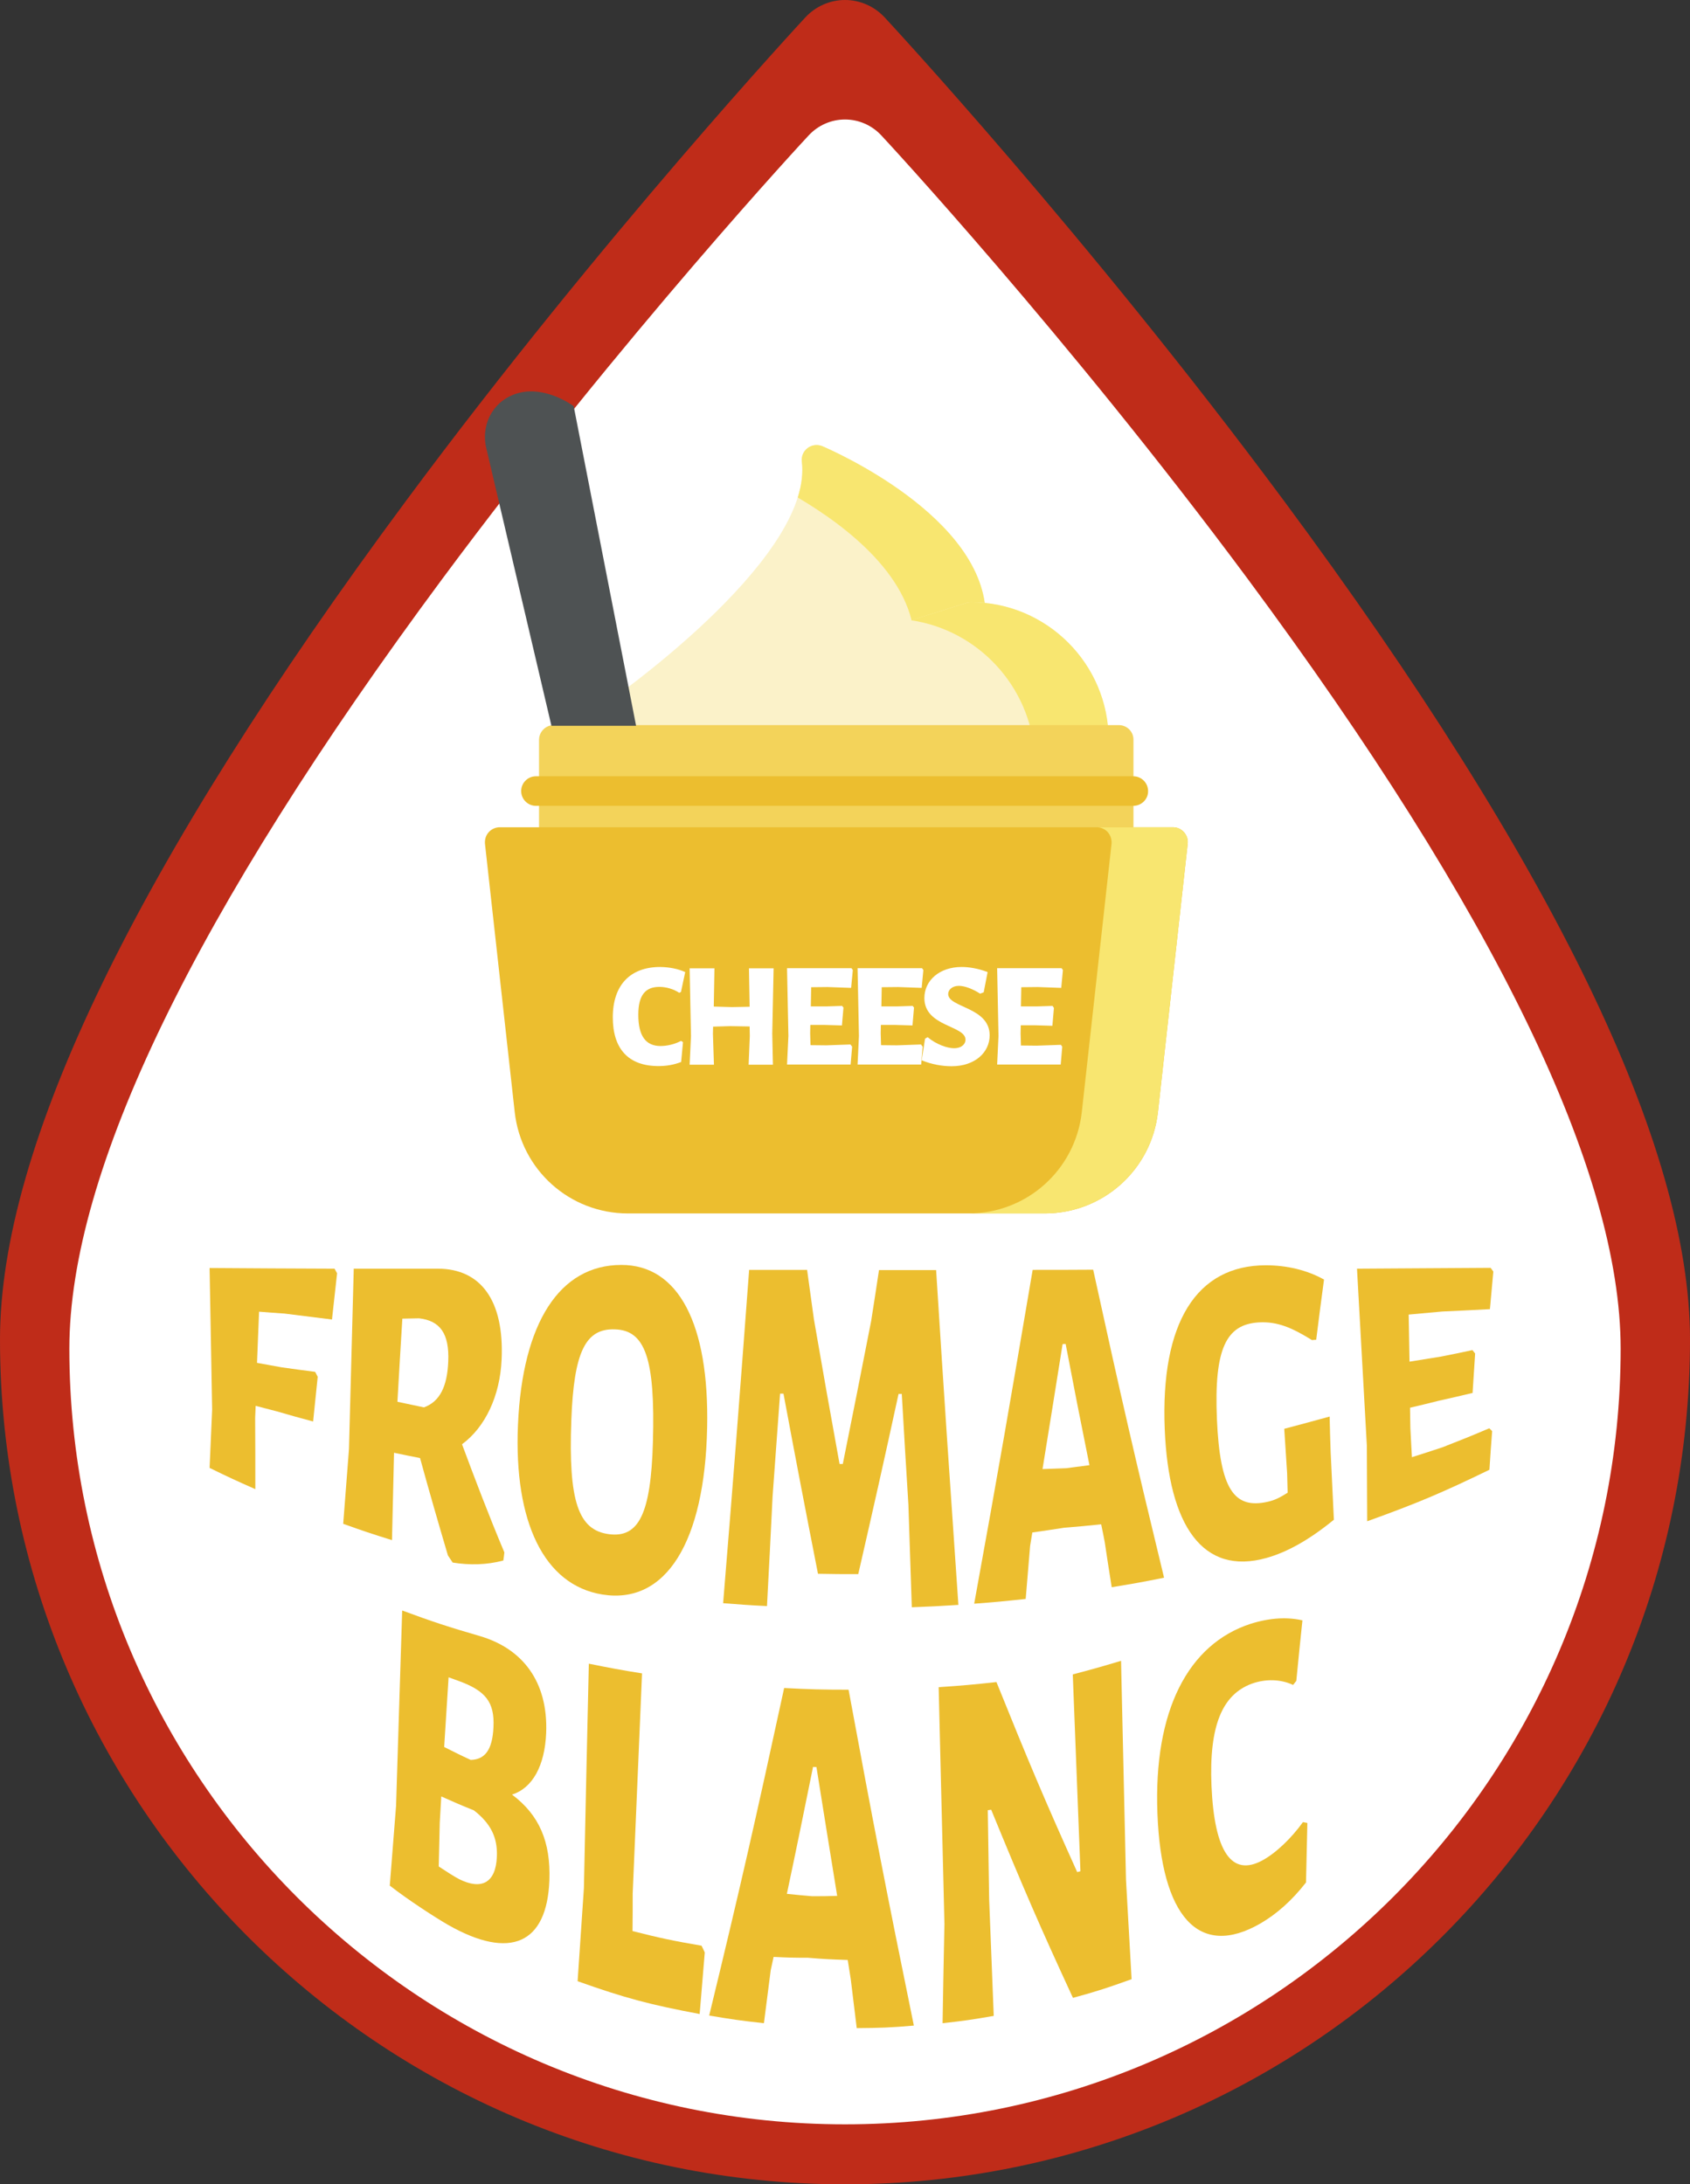 <svg xmlns="http://www.w3.org/2000/svg" xmlns:xlink="http://www.w3.org/1999/xlink" id="Capa_1" x="0px" y="0px" viewBox="0 0 99.42 128.51" style="enable-background:new 0 0 99.42 128.51;" xml:space="preserve">
<rect x="0" y="0" width="99.42" height="128.51" fill="#333333" stroke="none"/>
<style type="text/css">
	.st0{fill:#FFFFFF;}
	.st1{fill:#BF2C19;}
	.st2{fill:#E4AF52;}
	.st3{fill:#F3D96C;}
	.st4{fill:#1D1D1B;}
	.st5{opacity:0.39;}
	.st6{fill:#EED535;}
	.st7{fill:#DFB127;}
	.st8{fill:#F0D956;}
	.st9{fill:#F4E984;}
	.st10{fill:#FBF2C9;}
	.st11{fill:#F8E670;}
	.st12{fill:#ECBE2F;}
	.st13{fill:#59251B;}
	.st14{fill:#252525;}
	.st15{clip-path:url(#SVGID_2_);}
	.st16{fill:#E2C233;}
	.st17{fill:#C74337;}
	.st18{fill:#957044;}
	.st19{fill:#4D5B64;}
	.st20{fill:#F3D35A;}
	.st21{fill:#4E5253;}
	.st22{clip-path:url(#SVGID_4_);fill:#9C2618;}
</style>
<g>
	<g>
		<g>
			<path class="st1" d="M75.53,29.46C63.92,13.8,52.15,1.14,52.03,1.01C51.43,0.37,50.59,0,49.71,0c-0.88,0-1.72,0.37-2.32,1.01     C47.27,1.14,35.5,13.8,23.89,29.46C8.04,50.84,0,67.44,0,78.8c0,27.41,22.3,49.71,49.71,49.71c27.41,0,49.71-22.3,49.71-49.71     C99.42,67.44,91.38,50.84,75.53,29.46L75.53,29.46z"></path>
		</g>
	</g>
	<g>
		<g>
			<path class="st0" d="M73.41,34.07C62.75,19.7,51.95,8.07,51.84,7.96c-0.55-0.59-1.32-0.93-2.13-0.93c-0.81,0-1.58,0.34-2.13,0.93     C47.47,8.07,36.67,19.7,26.01,34.07C11.46,53.7,4.08,68.93,4.08,79.35c0,25.16,20.47,45.63,45.63,45.63     c25.16,0,45.63-20.47,45.63-45.63C95.34,68.93,87.96,53.7,73.41,34.07L73.41,34.07z M54.27,110.22"></path>
		</g>
	</g>
	<g>
		<g>
			<path class="st10" d="M48.38,26.25c-0.29-0.12-0.62-0.08-0.87,0.11c-0.25,0.19-0.38,0.49-0.34,0.8     c0.65,5.28-9.58,13.08-13.58,15.63c-0.37,0.24-0.51,0.71-0.32,1.11c0.15,0.31,0.46,0.5,0.79,0.5c0.09,0,0.17-0.01,0.26-0.04     l23.06-7.22c0.36-0.11,0.61-0.45,0.61-0.83C58.02,30.4,48.77,26.42,48.38,26.25z"></path>
		</g>
		<g>
			<g>
				<path class="st11" d="M48.38,26.25c-0.29-0.12-0.62-0.08-0.87,0.11c-0.25,0.19-0.38,0.49-0.34,0.8      c0.08,0.67-0.01,1.38-0.24,2.11c2.85,1.68,6.89,4.74,6.87,8.65c0,0.13-0.03,0.25-0.08,0.37l3.66-1.15      c0.36-0.11,0.61-0.45,0.61-0.83C58.02,30.4,48.77,26.42,48.38,26.25z"></path>
			</g>
			<g>
				<path class="st10" d="M57.12,35.43c-0.09,0-0.18,0.01-0.26,0.04L33.8,42.7c-0.41,0.13-0.67,0.54-0.6,0.97      c0.07,0.43,0.43,0.74,0.86,0.74h30.28c0.48,0,0.87-0.39,0.87-0.87C65.22,39.07,61.58,35.43,57.12,35.43z"></path>
			</g>
		</g>
		<g>
			<path class="st11" d="M57.12,35.43c-0.09,0-0.18,0.01-0.26,0.04l-3.27,1.02c3.94,0.58,7.02,3.87,7.28,7.91h3.48     c0.48,0,0.87-0.39,0.87-0.87C65.22,39.07,61.58,35.43,57.12,35.43z"></path>
		</g>
		<g>
			<path class="st20" d="M65.82,42.66H32.58c-0.48,0-0.87,0.39-0.87,0.87v6.01c0,0.48,0.39,0.87,0.87,0.87h33.23     c0.48,0,0.87-0.39,0.87-0.87v-6.01C66.69,43.05,66.3,42.66,65.82,42.66z"></path>
		</g>
		<g>
			<path class="st12" d="M66.67,47.41H31.53c-0.48,0-0.87-0.39-0.87-0.87c0-0.48,0.39-0.87,0.87-0.87h35.14     c0.48,0,0.87,0.39,0.87,0.87C67.55,47.02,67.15,47.41,66.67,47.41z"></path>
		</g>
		<g>
			<path class="st12" d="M69.65,48.96c-0.17-0.19-0.4-0.29-0.65-0.29H29.4c-0.25,0-0.49,0.11-0.65,0.29     c-0.17,0.19-0.24,0.43-0.22,0.68l1.75,15.79c0.38,3.4,3.24,5.96,6.66,5.96h24.52c3.42,0,6.28-2.56,6.66-5.96l1.75-15.79     C69.9,49.39,69.82,49.15,69.65,48.96z"></path>
		</g>
		<g>
			<path class="st11" d="M69.65,48.96c-0.17-0.19-0.4-0.29-0.65-0.29h-4.48c0.25,0,0.49,0.11,0.65,0.29s0.24,0.43,0.22,0.68     l-1.75,15.79c-0.38,3.4-3.24,5.96-6.66,5.96h4.48c3.42,0,6.28-2.56,6.66-5.96l1.75-15.79C69.9,49.39,69.82,49.15,69.65,48.96z"></path>
		</g>
		<g>
			<path class="st21" d="M33.75,23.9c-0.33-0.25-1.77-1.15-3.2-0.79s-2.24,1.7-1.97,3.14l3.86,16.45h4.98L33.75,23.9z"></path>
		</g>
	</g>
	<g>
		<g>
			<path class="st0" d="M40.31,57.19l-0.25,1.17l-0.1,0.05c-0.33-0.22-0.77-0.35-1.17-0.35c-0.83,0-1.24,0.5-1.24,1.64     c0,1.25,0.44,1.84,1.31,1.84c0.39,0,0.85-0.11,1.2-0.3l0.12,0.07l-0.11,1.17c-0.44,0.17-0.88,0.24-1.33,0.24     c-1.78,0-2.69-1.02-2.69-2.87c0-1.88,1.01-2.96,2.79-2.96C39.4,56.9,39.89,57,40.31,57.19z"></path>
		</g>
		<g>
			<path class="st0" d="M45.47,62.64h-1.43l0.07-1.68l-0.01-0.57l-1.14-0.02l-1.01,0.03l-0.01,0.42L42,62.64h-1.43l0.08-1.68     l-0.08-3.99h1.46l-0.04,2.25l1.07,0.03l1.04-0.02l-0.04-2.26h1.45l-0.08,3.84L45.47,62.64z"></path>
		</g>
		<g>
			<path class="st0" d="M50.13,61.58l-0.09,1.05H46.3l0.08-1.68l-0.08-3.99h3.79l0.08,0.11l-0.1,1.05l-1.38-0.05l-0.97,0.01     l-0.02,1.13h0.92l0.92-0.03l0.08,0.1l-0.09,1.05l-1.01-0.03h-0.85l-0.01,0.49l0.02,0.7l0.93,0.01l1.42-0.05L50.13,61.58z"></path>
		</g>
		<g>
			<path class="st0" d="M54.28,61.58l-0.09,1.05h-3.74l0.08-1.68l-0.08-3.99h3.79l0.08,0.11l-0.1,1.05l-1.38-0.05l-0.97,0.01     l-0.02,1.13h0.92l0.92-0.03l0.08,0.1l-0.09,1.05l-1.01-0.03h-0.85l-0.01,0.49l0.02,0.7l0.93,0.01l1.42-0.05L54.28,61.58z"></path>
		</g>
		<g>
			<path class="st0" d="M58.1,57.19l-0.23,1.19l-0.21,0.08c-0.45-0.29-0.92-0.46-1.25-0.46c-0.4,0-0.63,0.24-0.63,0.48     c0,0.81,2.44,0.76,2.44,2.43c0,1.01-0.87,1.82-2.24,1.82c-0.56,0-1.17-0.11-1.76-0.35l0.2-1.27l0.15-0.09     c0.53,0.44,1.17,0.65,1.55,0.65c0.47,0,0.68-0.26,0.68-0.5c0-0.85-2.42-0.76-2.42-2.45c0-1.04,0.89-1.83,2.19-1.83     C56.99,56.89,57.53,56.97,58.1,57.19z"></path>
		</g>
		<g>
			<path class="st0" d="M62.49,61.58l-0.09,1.05h-3.74l0.08-1.68l-0.08-3.99h3.79l0.08,0.11l-0.1,1.05l-1.38-0.05l-0.97,0.01     l-0.02,1.13H61l0.92-0.03L62,59.3l-0.09,1.05l-1.01-0.03h-0.85l-0.01,0.49l0.02,0.7l0.93,0.01l1.42-0.05L62.49,61.58z"></path>
		</g>
	</g>
	<g>
		<g>
			<path class="st12" d="M15.12,80.18c0.57,0.1,0.85,0.16,1.43,0.26c0.79,0.11,1.19,0.17,1.99,0.27c0.06,0.12,0.09,0.18,0.15,0.29     c-0.11,1.06-0.16,1.58-0.27,2.63c-0.86-0.23-1.29-0.35-2.15-0.6c-0.49-0.13-0.74-0.19-1.23-0.32c-0.01,0.28-0.02,0.42-0.03,0.7     c0.01,1.67,0.01,2.51,0.01,4.2c-1.09-0.48-1.63-0.73-2.69-1.25c0.06-1.36,0.09-2.05,0.15-3.43c-0.06-3.35-0.09-5.02-0.15-8.33     c2.94,0.02,4.41,0.03,7.35,0.04c0.06,0.11,0.09,0.16,0.15,0.27c-0.12,1.09-0.18,1.63-0.3,2.72c-1.12-0.14-1.68-0.21-2.8-0.35     c-0.6-0.04-0.89-0.06-1.49-0.11C15.19,78.38,15.17,78.98,15.12,80.18z"></path>
			<path class="st12" d="M29.67,91.33c-0.02,0.19-0.03,0.29-0.06,0.48c-0.98,0.26-1.98,0.28-2.98,0.12     c-0.11-0.17-0.17-0.25-0.28-0.42c-0.57-1.93-1.12-3.83-1.64-5.73c-0.61-0.12-0.92-0.18-1.53-0.31c-0.05,2.05-0.07,3.08-0.12,5.14     c-1.16-0.36-1.73-0.55-2.87-0.96c0.14-1.76,0.2-2.64,0.34-4.41c0.11-4.26,0.17-6.38,0.28-10.6c1.98,0,2.97,0,4.96,0     c2.53,0.01,3.89,1.89,3.74,5.32c-0.09,2.17-0.97,4.01-2.33,5.01C27.95,87.04,28.76,89.17,29.67,91.33z M24.94,82.8     c0.91-0.33,1.37-1.19,1.43-2.7c0.07-1.64-0.48-2.4-1.72-2.54c-0.39,0.01-0.59,0.01-0.98,0.02c-0.12,1.96-0.18,2.94-0.29,4.89     C24,82.6,24.32,82.67,24.94,82.8z"></path>
			<path class="st12" d="M41.6,84c-0.14,6.72-2.42,10.41-6.16,9.81c-3.44-0.55-5.21-4.28-4.97-9.96c0.26-6.04,2.46-9.43,6.08-9.43     C39.91,74.41,41.73,77.89,41.6,84z M33.61,83.55c-0.18,4.8,0.42,6.48,2.22,6.71c1.74,0.22,2.46-1.17,2.58-5.42     c0.14-4.93-0.46-6.58-2.24-6.63C34.45,78.15,33.76,79.52,33.61,83.55z"></path>
			<path class="st12" d="M53.64,94.56c-0.08-2.41-0.12-3.61-0.2-6.03c-0.16-2.6-0.24-3.91-0.39-6.52c-0.07,0-0.11,0-0.19,0     c-0.92,4.23-1.4,6.36-2.37,10.6c-0.95,0-1.42,0-2.37-0.02c-0.83-4.24-1.24-6.37-2.03-10.6c-0.08,0-0.12,0-0.2,0     c-0.18,2.42-0.26,3.62-0.44,6.04c-0.13,2.59-0.19,3.88-0.33,6.46c-1.03-0.05-1.55-0.09-2.58-0.17c0.64-7.8,0.94-11.73,1.53-19.61     c1.36,0,2.05,0,3.41,0c0.16,1.16,0.24,1.74,0.4,2.9c0.59,3.4,0.89,5.11,1.51,8.52c0.08,0,0.11,0,0.19,0     c0.68-3.37,1.01-5.05,1.67-8.42c0.19-1.2,0.28-1.8,0.46-2.99c1.34,0,2.01,0,3.36,0c0.5,7.9,0.77,11.85,1.31,19.7     C55.28,94.49,54.73,94.52,53.64,94.56z"></path>
			<path class="st12" d="M65.4,93.38c-0.17-1.06-0.25-1.59-0.41-2.65c-0.08-0.42-0.12-0.63-0.21-1.05c-0.87,0.09-1.3,0.13-2.17,0.2     c-0.75,0.12-1.13,0.17-1.88,0.28c-0.05,0.32-0.08,0.48-0.13,0.79c-0.1,1.25-0.16,1.87-0.26,3.12c-1.21,0.13-1.81,0.19-3.03,0.28     c1.45-7.97,2.13-11.93,3.44-19.64c1.42,0,2.13,0,3.56-0.01c1.64,7.5,2.48,11.15,4.17,18.12C67.25,93.07,66.63,93.18,65.4,93.38z      M62.69,79.07c-0.07,0-0.11,0-0.18,0.01c-0.46,2.91-0.7,4.38-1.18,7.35c0.55-0.02,0.83-0.03,1.38-0.05     c0.55-0.07,0.83-0.11,1.38-0.18C63.52,83.37,63.24,81.95,62.69,79.07z"></path>
			<path class="st12" d="M77.89,75.28c-0.19,1.4-0.28,2.11-0.46,3.54c-0.1,0.01-0.15,0.01-0.25,0.02c-1.18-0.73-2.03-1.1-3.12-1.04     c-1.91,0.11-2.65,1.51-2.47,5.71c0.18,4.09,1,5.3,3,4.84c0.4-0.09,0.7-0.24,1.16-0.53c-0.01-0.46-0.02-0.69-0.03-1.14     c-0.07-1.05-0.1-1.57-0.17-2.62c1.07-0.28,1.6-0.43,2.67-0.72c0.02,0.84,0.03,1.26,0.06,2.1c0.08,1.59,0.11,2.38,0.19,3.97     c-1.42,1.16-2.72,1.9-3.97,2.25c-3.74,1.05-5.75-1.9-5.98-7.56c-0.26-6.3,1.88-9.66,5.95-9.66     C75.69,74.44,76.89,74.72,77.89,75.28z"></path>
			<path class="st12" d="M87.78,84.2c-0.07,0.9-0.1,1.36-0.16,2.27c-2.78,1.35-4.22,1.96-7.19,3.03c-0.01-1.78-0.01-2.67-0.02-4.44     c-0.23-4.15-0.35-6.23-0.58-10.42c3.15-0.02,4.72-0.03,7.86-0.05c0.07,0.09,0.1,0.13,0.16,0.22c-0.08,0.88-0.12,1.32-0.2,2.21     c-1.12,0.06-1.68,0.09-2.81,0.14c-0.79,0.07-1.18,0.11-1.97,0.18c0.02,1.11,0.03,1.66,0.05,2.77c0.74-0.12,1.12-0.18,1.86-0.3     c0.74-0.15,1.11-0.22,1.84-0.38c0.06,0.08,0.1,0.12,0.16,0.2c-0.06,0.92-0.09,1.39-0.15,2.32c-0.79,0.19-1.19,0.28-1.99,0.46     c-0.67,0.17-1.01,0.25-1.69,0.41c0.01,0.48,0.01,0.72,0.02,1.2c0.04,0.68,0.05,1.02,0.09,1.71c0.73-0.23,1.1-0.35,1.82-0.59     c1.1-0.43,1.65-0.65,2.73-1.11C87.69,84.1,87.72,84.13,87.78,84.2z"></path>
			<path class="st12" d="M32.32,110.62c-0.14,3.73-2.29,4.72-5.97,2.62c-0.73-0.42-2.34-1.46-3.4-2.29c-0.01,0-0.01-0.01-0.02-0.01     c0.15-1.87,0.22-2.81,0.37-4.7c0.14-4.61,0.22-6.91,0.36-11.49c1.81,0.67,2.73,0.97,4.59,1.51c2.49,0.74,4,2.67,3.88,5.7     c-0.08,1.92-0.8,3.24-2.01,3.62C31.73,106.78,32.4,108.37,32.32,110.62z M29.23,109.23c0.05-1.16-0.39-1.97-1.35-2.72     c-0.77-0.31-1.16-0.48-1.92-0.82c-0.04,0.62-0.05,0.92-0.09,1.54c-0.02,1.03-0.04,1.55-0.06,2.58c0.47,0.31,0.92,0.6,1.21,0.75     C28.33,111.21,29.17,110.77,29.23,109.23z M26.97,98.89c-0.23-0.08-0.35-0.13-0.58-0.21c-0.1,1.64-0.16,2.46-0.26,4.1     c0.62,0.31,0.93,0.47,1.56,0.76c0.84-0.02,1.28-0.59,1.34-1.93C29.1,100.14,28.57,99.47,26.97,98.89z"></path>
			<path class="st12" d="M41.16,118.49c-2.92-0.55-4.37-0.93-7.18-1.93c0.15-2.19,0.22-3.28,0.37-5.48     c0.11-5.29,0.17-7.93,0.29-13.2c1.25,0.25,1.87,0.37,3.13,0.57c-0.22,5.18-0.33,7.77-0.55,12.95c0,0.88,0,1.33-0.01,2.21     c1.61,0.41,2.42,0.58,4.06,0.86c0.08,0.16,0.12,0.24,0.19,0.4C41.34,116.32,41.28,117.04,41.16,118.49z"></path>
			<path class="st12" d="M50.4,119.32c-0.14-1.15-0.21-1.72-0.35-2.87c-0.07-0.46-0.11-0.68-0.18-1.14     c-0.94-0.03-1.41-0.05-2.34-0.13c-0.81,0-1.21-0.01-2.02-0.05c-0.07,0.31-0.1,0.47-0.17,0.78c-0.16,1.25-0.24,1.88-0.4,3.12     c-1.29-0.14-1.93-0.23-3.22-0.45c1.83-7.54,2.71-11.43,4.41-19.27c1.51,0.08,2.27,0.1,3.79,0.1c1.47,7.96,2.24,11.94,3.84,19.76     C52.42,119.29,51.75,119.31,50.4,119.32z M48.03,103.96c-0.08,0-0.12,0-0.2-0.01c-0.61,3-0.91,4.5-1.54,7.47     c0.59,0.06,0.89,0.09,1.48,0.14c0.59,0,0.89,0,1.48-0.02C48.76,108.51,48.51,106.99,48.03,103.96z"></path>
			<path class="st12" d="M66.57,116.44c-1.36,0.49-2.05,0.72-3.45,1.1c-1.95-4.22-2.92-6.46-4.81-11.07     c-0.08,0.01-0.12,0.02-0.2,0.03c0.03,2.09,0.05,3.14,0.08,5.23c0.11,2.75,0.16,4.12,0.27,6.87c-1.2,0.21-1.8,0.3-3.01,0.43     c0.04-2.34,0.06-3.51,0.11-5.84c-0.14-5.57-0.2-8.35-0.34-13.93c1.36-0.09,2.04-0.15,3.4-0.3c1.87,4.64,2.82,6.9,4.75,11.18     c0.08-0.02,0.12-0.03,0.19-0.05c-0.18-4.63-0.27-6.94-0.45-11.58c1.14-0.3,1.71-0.46,2.84-0.8c0.12,5.14,0.17,7.71,0.29,12.87     C66.37,112.93,66.44,114.1,66.57,116.44z"></path>
			<path class="st12" d="M76.62,95.33c-0.15,1.41-0.22,2.13-0.36,3.56c-0.08,0.1-0.11,0.14-0.19,0.24     c-0.71-0.34-1.62-0.37-2.44-0.07c-1.72,0.64-2.51,2.46-2.36,6.01c0.17,3.89,1.19,5.35,2.98,4.39c0.8-0.43,1.72-1.31,2.4-2.26     c0.1,0.02,0.15,0.03,0.26,0.05c-0.03,1.39-0.05,2.09-0.08,3.5c-0.85,1.09-1.74,1.86-2.66,2.4c-3.68,2.14-5.85-0.46-6.08-6.44     c-0.24-6.07,1.81-9.99,5.49-11.18C74.73,95.17,75.75,95.13,76.62,95.33z"></path>
		</g>
	</g>
</g>
</svg>